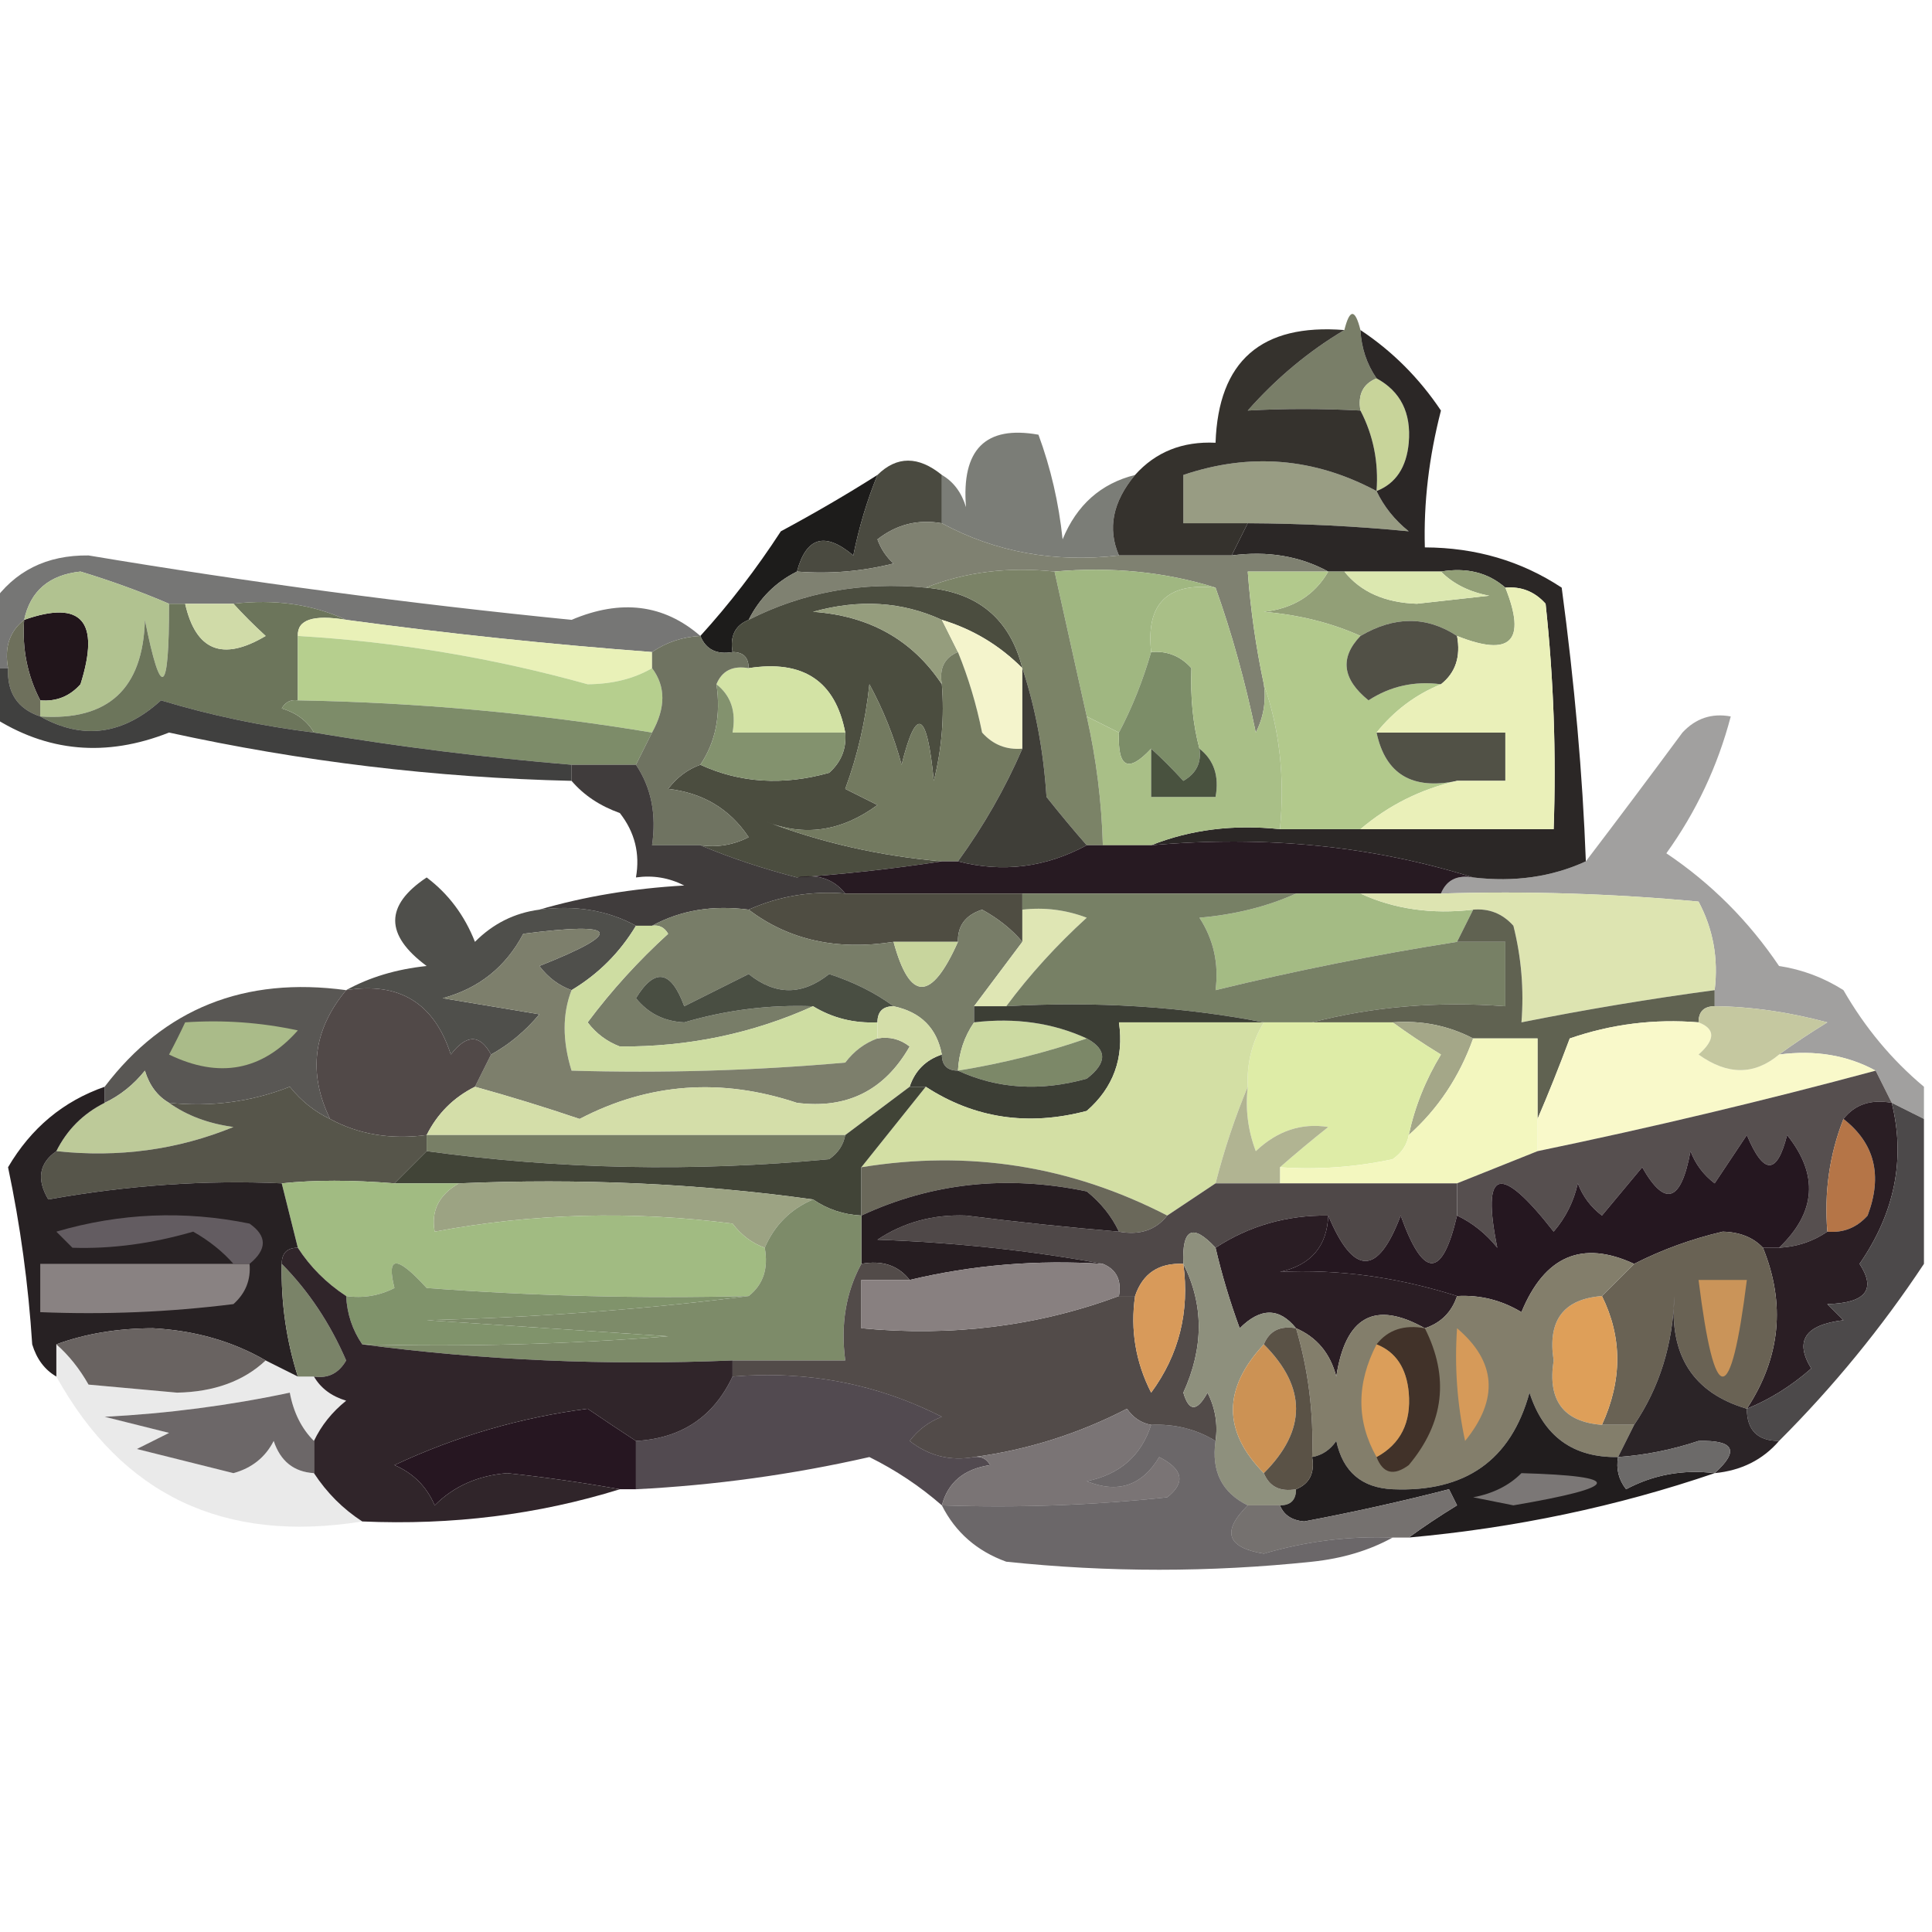 <?xml version="1.0" encoding="UTF-8"?>
<!DOCTYPE svg PUBLIC "-//W3C//DTD SVG 1.1//EN" "http://www.w3.org/Graphics/SVG/1.1/DTD/svg11.dtd">
<svg xmlns="http://www.w3.org/2000/svg" version="1.1" width="120px" height="120px" style="shape-rendering:geometricPrecision; text-rendering:geometricPrecision; image-rendering:optimizeQuality; fill-rule:evenodd; clip-rule:evenodd" xmlns:xlink="http://www.w3.org/1999/xlink">
<g><path style="opacity:1" fill="#797e68" d="M 84.5,20.5 C 84.557,21.609 84.89,22.609 85.5,23.5C 84.662,23.842 84.328,24.508 84.5,25.5C 82.091,25.371 79.757,25.371 77.5,25.5C 79.284,23.483 81.284,21.816 83.5,20.5C 83.833,19.167 84.167,19.167 84.5,20.5 Z"/></g>
<g><path style="opacity:1" fill="#c8d49a" d="M 85.5,23.5 C 86.993,24.312 87.66,25.645 87.5,27.5C 87.36,29.03 86.694,30.03 85.5,30.5C 85.634,28.709 85.301,27.042 84.5,25.5C 84.328,24.508 84.662,23.842 85.5,23.5 Z"/></g>
<g><path style="opacity:1" fill="#989c83" d="M 85.5,30.5 C 85.953,31.458 86.62,32.292 87.5,33C 84.254,32.684 80.921,32.517 77.5,32.5C 76.167,32.5 74.833,32.5 73.5,32.5C 73.5,31.5 73.5,30.5 73.5,29.5C 77.64,28.101 81.64,28.434 85.5,30.5 Z"/></g>
<g><path style="opacity:0.984" fill="#1a1918" d="M 54.5,29.5 C 53.852,31.086 53.352,32.752 53,34.5C 51.243,33.015 50.077,33.348 49.5,35.5C 48.167,36.167 47.167,37.167 46.5,38.5C 45.662,38.842 45.328,39.508 45.5,40.5C 44.508,40.672 43.842,40.338 43.5,39.5C 45.303,37.519 46.97,35.352 48.5,33C 50.605,31.869 52.605,30.703 54.5,29.5 Z"/></g>
<g><path style="opacity:1" fill="#2b2726" d="M 84.5,20.5 C 86.479,21.812 88.145,23.479 89.5,25.5C 88.752,28.407 88.419,31.24 88.5,34C 91.659,34.011 94.493,34.845 97,36.5C 97.8,42.465 98.3,48.132 98.5,53.5C 96.393,54.468 94.059,54.802 91.5,54.5C 85.25,52.541 78.584,51.874 71.5,52.5C 73.948,51.527 76.615,51.194 79.5,51.5C 81.167,51.5 82.833,51.5 84.5,51.5C 88.5,51.5 92.5,51.5 96.5,51.5C 96.666,46.822 96.499,42.155 96,37.5C 95.329,36.748 94.496,36.414 93.5,36.5C 92.432,35.566 91.099,35.232 89.5,35.5C 87.5,35.5 85.5,35.5 83.5,35.5C 83.167,35.5 82.833,35.5 82.5,35.5C 80.735,34.539 78.735,34.205 76.5,34.5C 76.833,33.833 77.167,33.167 77.5,32.5C 80.921,32.517 84.254,32.684 87.5,33C 86.62,32.292 85.953,31.458 85.5,30.5C 86.694,30.03 87.36,29.03 87.5,27.5C 87.66,25.645 86.993,24.312 85.5,23.5C 84.89,22.609 84.557,21.609 84.5,20.5 Z"/></g>
<g><path style="opacity:1" fill="#4a4a40" d="M 58.5,29.5 C 58.5,30.5 58.5,31.5 58.5,32.5C 57.022,32.238 55.689,32.571 54.5,33.5C 54.709,34.086 55.043,34.586 55.5,35C 53.527,35.495 51.527,35.662 49.5,35.5C 50.077,33.348 51.243,33.015 53,34.5C 53.352,32.752 53.852,31.086 54.5,29.5C 55.705,28.314 57.039,28.314 58.5,29.5 Z"/></g>
<g><path style="opacity:0.647" fill="#34362e" d="M 70.5,29.5 C 69.11,31.169 68.777,32.836 69.5,34.5C 65.498,34.964 61.831,34.298 58.5,32.5C 58.5,31.5 58.5,30.5 58.5,29.5C 59.222,29.918 59.722,30.584 60,31.5C 59.71,27.911 61.21,26.411 64.5,27C 65.264,29.069 65.764,31.236 66,33.5C 66.876,31.364 68.376,30.031 70.5,29.5 Z"/></g>
<g><path style="opacity:1" fill="#35322d" d="M 83.5,20.5 C 81.284,21.816 79.284,23.483 77.5,25.5C 79.757,25.371 82.091,25.371 84.5,25.5C 85.301,27.042 85.634,28.709 85.5,30.5C 81.64,28.434 77.64,28.101 73.5,29.5C 73.5,30.5 73.5,31.5 73.5,32.5C 74.833,32.5 76.167,32.5 77.5,32.5C 77.167,33.167 76.833,33.833 76.5,34.5C 74.167,34.5 71.833,34.5 69.5,34.5C 68.777,32.836 69.11,31.169 70.5,29.5C 71.78,28.069 73.447,27.402 75.5,27.5C 75.673,22.424 78.34,20.09 83.5,20.5 Z"/></g>
<g><path style="opacity:1" fill="#7f8171" d="M 58.5,32.5 C 61.831,34.298 65.498,34.964 69.5,34.5C 71.833,34.5 74.167,34.5 76.5,34.5C 78.735,34.205 80.735,34.539 82.5,35.5C 80.833,35.5 79.167,35.5 77.5,35.5C 77.674,37.861 78.007,40.194 78.5,42.5C 78.65,43.552 78.483,44.552 78,45.5C 77.341,42.322 76.507,39.322 75.5,36.5C 72.375,35.521 69.042,35.187 65.5,35.5C 62.615,35.194 59.948,35.527 57.5,36.5C 53.556,36.113 49.889,36.78 46.5,38.5C 47.167,37.167 48.167,36.167 49.5,35.5C 51.527,35.662 53.527,35.495 55.5,35C 55.043,34.586 54.709,34.086 54.5,33.5C 55.689,32.571 57.022,32.238 58.5,32.5 Z"/></g>
<g><path style="opacity:0.61" fill="#20201e" d="M 43.5,39.5 C 42.391,39.557 41.391,39.89 40.5,40.5C 34.145,40.021 27.812,39.354 21.5,38.5C 19.393,37.532 17.059,37.198 14.5,37.5C 13.5,37.5 12.5,37.5 11.5,37.5C 11.167,37.5 10.833,37.5 10.5,37.5C 8.733,36.743 6.9,36.077 5,35.5C 3.05,35.707 1.884,36.707 1.5,38.5C 0.596,39.209 0.263,40.209 0.5,41.5C 0.167,41.5 -0.167,41.5 -0.5,41.5C -0.5,40.167 -0.5,38.833 -0.5,37.5C 0.898,35.467 2.898,34.467 5.5,34.5C 15.434,36.162 25.434,37.496 35.5,38.5C 38.567,37.198 41.233,37.531 43.5,39.5 Z"/></g>
<g><path style="opacity:1" fill="#a0b781" d="M 65.5,35.5 C 69.042,35.187 72.375,35.521 75.5,36.5C 72.5,36.167 71.167,37.5 71.5,40.5C 70.976,42.306 70.309,43.972 69.5,45.5C 68.833,45.167 68.167,44.833 67.5,44.5C 66.833,41.5 66.167,38.5 65.5,35.5 Z"/></g>
<g><path style="opacity:1" fill="#929f77" d="M 82.5,35.5 C 82.833,35.5 83.167,35.5 83.5,35.5C 84.514,36.765 86.014,37.431 88,37.5C 89.5,37.333 91,37.167 92.5,37C 91.263,36.768 90.263,36.268 89.5,35.5C 91.099,35.232 92.432,35.566 93.5,36.5C 94.833,39.833 93.833,40.833 90.5,39.5C 88.611,38.258 86.611,38.258 84.5,39.5C 82.708,38.691 80.708,38.191 78.5,38C 80.32,37.8 81.653,36.966 82.5,35.5 Z"/></g>
<g><path style="opacity:1" fill="#dce8b0" d="M 83.5,35.5 C 85.5,35.5 87.5,35.5 89.5,35.5C 90.263,36.268 91.263,36.768 92.5,37C 91,37.167 89.5,37.333 88,37.5C 86.014,37.431 84.514,36.765 83.5,35.5 Z"/></g>
<g><path style="opacity:1" fill="#4b4d3f" d="M 57.5,36.5 C 60.732,36.772 62.732,38.438 63.5,41.5C 62.078,40.075 60.411,39.075 58.5,38.5C 56.034,37.366 53.367,37.199 50.5,38C 54.005,38.246 56.671,39.746 58.5,42.5C 58.662,44.527 58.495,46.527 58,48.5C 57.581,44.148 56.914,43.815 56,47.5C 55.529,45.754 54.862,44.087 54,42.5C 53.764,44.764 53.264,46.931 52.5,49C 53.167,49.333 53.833,49.667 54.5,50C 52.253,51.655 49.92,51.988 47.5,51C 50.991,52.337 54.658,53.17 58.5,53.5C 55.492,53.959 52.492,54.292 49.5,54.5C 47.374,53.952 45.374,53.285 43.5,52.5C 44.552,52.65 45.552,52.483 46.5,52C 45.33,50.245 43.663,49.245 41.5,49C 42.044,48.283 42.711,47.783 43.5,47.5C 45.966,48.634 48.633,48.801 51.5,48C 52.252,47.329 52.586,46.496 52.5,45.5C 51.888,42.303 49.888,40.969 46.5,41.5C 46.5,40.833 46.167,40.5 45.5,40.5C 45.328,39.508 45.662,38.842 46.5,38.5C 49.889,36.78 53.556,36.113 57.5,36.5 Z"/></g>
<g><path style="opacity:1" fill="#959d7d" d="M 58.5,38.5 C 58.833,39.167 59.167,39.833 59.5,40.5C 58.662,40.842 58.328,41.508 58.5,42.5C 56.671,39.746 54.005,38.246 50.5,38C 53.367,37.199 56.034,37.366 58.5,38.5 Z"/></g>
<g><path style="opacity:1" fill="#b2c98c" d="M 82.5,35.5 C 81.653,36.966 80.32,37.8 78.5,38C 80.708,38.191 82.708,38.691 84.5,39.5C 83.204,40.849 83.37,42.182 85,43.5C 86.356,42.62 87.856,42.286 89.5,42.5C 87.924,43.143 86.59,44.143 85.5,45.5C 86.048,48.084 87.715,49.084 90.5,48.5C 88.249,49.015 86.249,50.015 84.5,51.5C 82.833,51.5 81.167,51.5 79.5,51.5C 79.81,48.287 79.477,45.287 78.5,42.5C 78.007,40.194 77.674,37.861 77.5,35.5C 79.167,35.5 80.833,35.5 82.5,35.5 Z"/></g>
<g><path style="opacity:1" fill="#515046" d="M 90.5,39.5 C 90.737,40.791 90.404,41.791 89.5,42.5C 87.856,42.286 86.356,42.62 85,43.5C 83.37,42.182 83.204,40.849 84.5,39.5C 86.611,38.258 88.611,38.258 90.5,39.5 Z"/></g>
<g><path style="opacity:1" fill="#21151b" d="M 2.5,43.5 C 1.699,41.958 1.366,40.291 1.5,38.5C 5.071,37.243 6.238,38.577 5,42.5C 4.329,43.252 3.496,43.586 2.5,43.5 Z"/></g>
<g><path style="opacity:1" fill="#b1c290" d="M 10.5,37.5 C 10.508,43.208 10.008,43.541 9,38.5C 8.883,42.785 6.717,44.785 2.5,44.5C 2.5,44.167 2.5,43.833 2.5,43.5C 3.496,43.586 4.329,43.252 5,42.5C 6.238,38.577 5.071,37.243 1.5,38.5C 1.884,36.707 3.05,35.707 5,35.5C 6.9,36.077 8.733,36.743 10.5,37.5 Z"/></g>
<g><path style="opacity:1" fill="#f4f4cc" d="M 58.5,38.5 C 60.411,39.075 62.078,40.075 63.5,41.5C 63.5,43.167 63.5,44.833 63.5,46.5C 62.504,46.586 61.671,46.252 61,45.5C 60.648,43.752 60.148,42.086 59.5,40.5C 59.167,39.833 58.833,39.167 58.5,38.5 Z"/></g>
<g><path style="opacity:1" fill="#6e705c" d="M 1.5,38.5 C 1.366,40.291 1.699,41.958 2.5,43.5C 2.5,43.833 2.5,44.167 2.5,44.5C 1.094,44.027 0.427,43.027 0.5,41.5C 0.263,40.209 0.596,39.209 1.5,38.5 Z"/></g>
<g><path style="opacity:1" fill="#6c755b" d="M 10.5,37.5 C 10.833,37.5 11.167,37.5 11.5,37.5C 12.163,40.423 13.83,41.09 16.5,39.5C 15.757,38.818 15.091,38.151 14.5,37.5C 17.059,37.198 19.393,37.532 21.5,38.5C 19.452,38.16 18.452,38.493 18.5,39.5C 18.5,40.833 18.5,42.167 18.5,43.5C 18.062,43.435 17.728,43.601 17.5,44C 18.416,44.278 19.082,44.778 19.5,45.5C 16.252,45.099 13.085,44.432 10,43.5C 7.643,45.646 5.143,45.979 2.5,44.5C 6.717,44.785 8.883,42.785 9,38.5C 10.008,43.541 10.508,43.208 10.5,37.5 Z"/></g>
<g><path style="opacity:1" fill="#d0dba8" d="M 11.5,37.5 C 12.5,37.5 13.5,37.5 14.5,37.5C 15.091,38.151 15.757,38.818 16.5,39.5C 13.83,41.09 12.163,40.423 11.5,37.5 Z"/></g>
<g><path style="opacity:1" fill="#e9f1b8" d="M 21.5,38.5 C 27.812,39.354 34.145,40.021 40.5,40.5C 40.5,40.833 40.5,41.167 40.5,41.5C 39.378,42.156 38.045,42.489 36.5,42.5C 30.604,40.859 24.604,39.859 18.5,39.5C 18.452,38.493 19.452,38.16 21.5,38.5 Z"/></g>
<g><path style="opacity:1" fill="#b6cf8e" d="M 18.5,39.5 C 24.604,39.859 30.604,40.859 36.5,42.5C 38.045,42.489 39.378,42.156 40.5,41.5C 41.354,42.632 41.354,43.965 40.5,45.5C 33.264,44.297 25.931,43.63 18.5,43.5C 18.5,42.167 18.5,40.833 18.5,39.5 Z"/></g>
<g><path style="opacity:1" fill="#d3e3a5" d="M 44.5,42.5 C 44.842,41.662 45.508,41.328 46.5,41.5C 49.888,40.969 51.888,42.303 52.5,45.5C 50.167,45.5 47.833,45.5 45.5,45.5C 45.737,44.209 45.404,43.209 44.5,42.5 Z"/></g>
<g><path style="opacity:1" fill="#7d8c69" d="M 18.5,43.5 C 25.931,43.63 33.264,44.297 40.5,45.5C 40.167,46.167 39.833,46.833 39.5,47.5C 38.167,47.5 36.833,47.5 35.5,47.5C 30.124,47.051 24.791,46.384 19.5,45.5C 19.082,44.778 18.416,44.278 17.5,44C 17.728,43.601 18.062,43.435 18.5,43.5 Z"/></g>
<g><path style="opacity:0.827" fill="#191918" d="M -0.5,41.5 C -0.167,41.5 0.167,41.5 0.5,41.5C 0.427,43.027 1.094,44.027 2.5,44.5C 5.143,45.979 7.643,45.646 10,43.5C 13.085,44.432 16.252,45.099 19.5,45.5C 24.791,46.384 30.124,47.051 35.5,47.5C 35.5,47.833 35.5,48.167 35.5,48.5C 27.057,48.303 18.724,47.303 10.5,45.5C 6.579,47.049 2.912,46.716 -0.5,44.5C -0.5,43.5 -0.5,42.5 -0.5,41.5 Z"/></g>
<g><path style="opacity:1" fill="#6f7361" d="M 43.5,39.5 C 43.842,40.338 44.508,40.672 45.5,40.5C 46.167,40.5 46.5,40.833 46.5,41.5C 45.508,41.328 44.842,41.662 44.5,42.5C 44.785,44.415 44.451,46.081 43.5,47.5C 42.711,47.783 42.044,48.283 41.5,49C 43.663,49.245 45.33,50.245 46.5,52C 45.552,52.483 44.552,52.65 43.5,52.5C 42.5,52.5 41.5,52.5 40.5,52.5C 40.785,50.585 40.451,48.919 39.5,47.5C 39.833,46.833 40.167,46.167 40.5,45.5C 41.354,43.965 41.354,42.632 40.5,41.5C 40.5,41.167 40.5,40.833 40.5,40.5C 41.391,39.89 42.391,39.557 43.5,39.5 Z"/></g>
<g><path style="opacity:1" fill="#7c8d68" d="M 71.5,40.5 C 72.496,40.414 73.329,40.748 74,41.5C 73.932,43.342 74.099,45.009 74.5,46.5C 74.631,47.376 74.297,48.043 73.5,48.5C 72.818,47.757 72.151,47.091 71.5,46.5C 70.076,48.031 69.409,47.698 69.5,45.5C 70.309,43.972 70.976,42.306 71.5,40.5 Z"/></g>
<g><path style="opacity:1" fill="#a9bf87" d="M 75.5,36.5 C 76.507,39.322 77.341,42.322 78,45.5C 78.483,44.552 78.65,43.552 78.5,42.5C 79.477,45.287 79.81,48.287 79.5,51.5C 76.615,51.194 73.948,51.527 71.5,52.5C 70.5,52.5 69.5,52.5 68.5,52.5C 68.425,49.794 68.092,47.127 67.5,44.5C 68.167,44.833 68.833,45.167 69.5,45.5C 69.409,47.698 70.076,48.031 71.5,46.5C 71.5,47.5 71.5,48.5 71.5,49.5C 72.833,49.5 74.167,49.5 75.5,49.5C 75.737,48.209 75.404,47.209 74.5,46.5C 74.099,45.009 73.932,43.342 74,41.5C 73.329,40.748 72.496,40.414 71.5,40.5C 71.167,37.5 72.5,36.167 75.5,36.5 Z"/></g>
<g><path style="opacity:1" fill="#83926e" d="M 44.5,42.5 C 45.404,43.209 45.737,44.209 45.5,45.5C 47.833,45.5 50.167,45.5 52.5,45.5C 52.586,46.496 52.252,47.329 51.5,48C 48.633,48.801 45.966,48.634 43.5,47.5C 44.451,46.081 44.785,44.415 44.5,42.5 Z"/></g>
<g><path style="opacity:1" fill="#515146" d="M 85.5,45.5 C 88.167,45.5 90.833,45.5 93.5,45.5C 93.5,46.5 93.5,47.5 93.5,48.5C 92.5,48.5 91.5,48.5 90.5,48.5C 87.715,49.084 86.048,48.084 85.5,45.5 Z"/></g>
<g><path style="opacity:1" fill="#737a60" d="M 59.5,40.5 C 60.148,42.086 60.648,43.752 61,45.5C 61.671,46.252 62.504,46.586 63.5,46.5C 62.431,48.969 61.098,51.302 59.5,53.5C 59.167,53.5 58.833,53.5 58.5,53.5C 54.658,53.17 50.991,52.337 47.5,51C 49.92,51.988 52.253,51.655 54.5,50C 53.833,49.667 53.167,49.333 52.5,49C 53.264,46.931 53.764,44.764 54,42.5C 54.862,44.087 55.529,45.754 56,47.5C 56.914,43.815 57.581,44.148 58,48.5C 58.495,46.527 58.662,44.527 58.5,42.5C 58.328,41.508 58.662,40.842 59.5,40.5 Z"/></g>
<g><path style="opacity:1" fill="#49523f" d="M 71.5,46.5 C 72.151,47.091 72.818,47.757 73.5,48.5C 74.297,48.043 74.631,47.376 74.5,46.5C 75.404,47.209 75.737,48.209 75.5,49.5C 74.167,49.5 72.833,49.5 71.5,49.5C 71.5,48.5 71.5,47.5 71.5,46.5 Z"/></g>
<g><path style="opacity:1" fill="#eaf0b9" d="M 93.5,36.5 C 94.496,36.414 95.329,36.748 96,37.5C 96.499,42.155 96.666,46.822 96.5,51.5C 92.5,51.5 88.5,51.5 84.5,51.5C 86.249,50.015 88.249,49.015 90.5,48.5C 91.5,48.5 92.5,48.5 93.5,48.5C 93.5,47.5 93.5,46.5 93.5,45.5C 90.833,45.5 88.167,45.5 85.5,45.5C 86.59,44.143 87.924,43.143 89.5,42.5C 90.404,41.791 90.737,40.791 90.5,39.5C 93.833,40.833 94.833,39.833 93.5,36.5 Z"/></g>
<g><path style="opacity:1" fill="#7b8367" d="M 57.5,36.5 C 59.948,35.527 62.615,35.194 65.5,35.5C 66.167,38.5 66.833,41.5 67.5,44.5C 68.092,47.127 68.425,49.794 68.5,52.5C 68.167,52.5 67.833,52.5 67.5,52.5C 66.685,51.571 65.852,50.571 65,49.5C 64.817,46.635 64.317,43.969 63.5,41.5C 62.732,38.438 60.732,36.772 57.5,36.5 Z"/></g>
<g><path style="opacity:0.459" fill="#32312e" d="M 119.5,67.5 C 119.5,68.167 119.5,68.833 119.5,69.5C 118.833,69.167 118.167,68.833 117.5,68.5C 117.167,67.833 116.833,67.167 116.5,66.5C 114.735,65.539 112.735,65.205 110.5,65.5C 111.398,64.842 112.398,64.176 113.5,63.5C 111.044,62.847 108.71,62.514 106.5,62.5C 106.5,62.167 106.5,61.833 106.5,61.5C 106.739,59.533 106.406,57.7 105.5,56C 100.177,55.501 94.844,55.334 89.5,55.5C 89.842,54.662 90.508,54.328 91.5,54.5C 94.059,54.802 96.393,54.468 98.5,53.5C 100.479,50.901 102.479,48.235 104.5,45.5C 105.325,44.614 106.325,44.281 107.5,44.5C 106.688,47.588 105.355,50.421 103.5,53C 106.272,54.86 108.605,57.194 110.5,60C 111.938,60.219 113.271,60.719 114.5,61.5C 115.843,63.837 117.51,65.837 119.5,67.5 Z"/></g>
<g><path style="opacity:1" fill="#3f3e38" d="M 63.5,41.5 C 64.317,43.969 64.817,46.635 65,49.5C 65.852,50.571 66.685,51.571 67.5,52.5C 64.936,53.882 62.269,54.215 59.5,53.5C 61.098,51.302 62.431,48.969 63.5,46.5C 63.5,44.833 63.5,43.167 63.5,41.5 Z"/></g>
<g><path style="opacity:0.869" fill="#242020" d="M 35.5,47.5 C 36.833,47.5 38.167,47.5 39.5,47.5C 40.451,48.919 40.785,50.585 40.5,52.5C 41.5,52.5 42.5,52.5 43.5,52.5C 45.374,53.285 47.374,53.952 49.5,54.5C 50.791,54.263 51.791,54.596 52.5,55.5C 50.379,55.325 48.379,55.659 46.5,56.5C 44.265,56.205 42.265,56.539 40.5,57.5C 40.167,57.5 39.833,57.5 39.5,57.5C 37.735,56.539 35.735,56.205 33.5,56.5C 36.305,55.681 39.305,55.181 42.5,55C 41.552,54.517 40.552,54.35 39.5,54.5C 39.762,53.022 39.429,51.689 38.5,50.5C 37.261,50.058 36.261,49.391 35.5,48.5C 35.5,48.167 35.5,47.833 35.5,47.5 Z"/></g>
<g><path style="opacity:1" fill="#271a22" d="M 67.5,52.5 C 67.833,52.5 68.167,52.5 68.5,52.5C 69.5,52.5 70.5,52.5 71.5,52.5C 78.584,51.874 85.25,52.541 91.5,54.5C 90.508,54.328 89.842,54.662 89.5,55.5C 87.833,55.5 86.167,55.5 84.5,55.5C 83.167,55.5 81.833,55.5 80.5,55.5C 74.833,55.5 69.167,55.5 63.5,55.5C 59.833,55.5 56.167,55.5 52.5,55.5C 51.791,54.596 50.791,54.263 49.5,54.5C 52.492,54.292 55.492,53.959 58.5,53.5C 58.833,53.5 59.167,53.5 59.5,53.5C 62.269,54.215 64.936,53.882 67.5,52.5 Z"/></g>
<g><path style="opacity:1" fill="#4f4d42" d="M 52.5,55.5 C 56.167,55.5 59.833,55.5 63.5,55.5C 63.5,55.833 63.5,56.167 63.5,56.5C 63.5,57.167 63.5,57.833 63.5,58.5C 62.844,57.722 62.011,57.056 61,56.5C 59.97,56.836 59.47,57.503 59.5,58.5C 58.167,58.5 56.833,58.5 55.5,58.5C 51.988,59.054 48.988,58.388 46.5,56.5C 48.379,55.659 50.379,55.325 52.5,55.5 Z"/></g>
<g><path style="opacity:1" fill="#a4bb84" d="M 80.5,55.5 C 81.833,55.5 83.167,55.5 84.5,55.5C 86.607,56.468 88.941,56.802 91.5,56.5C 91.167,57.167 90.833,57.833 90.5,58.5C 85.458,59.292 80.458,60.292 75.5,61.5C 75.713,59.856 75.38,58.356 74.5,57C 76.708,56.809 78.708,56.309 80.5,55.5 Z"/></g>
<g><path style="opacity:0.859" fill="#33322e" d="M 33.5,56.5 C 35.735,56.205 37.735,56.539 39.5,57.5C 38.5,59.167 37.167,60.5 35.5,61.5C 34.711,61.217 34.044,60.717 33.5,60C 38.811,57.895 38.478,57.229 32.5,58C 31.417,60.056 29.75,61.389 27.5,62C 29.5,62.333 31.5,62.667 33.5,63C 32.627,64.045 31.627,64.878 30.5,65.5C 29.811,64.226 28.977,64.226 28,65.5C 26.974,62.307 24.808,60.974 21.5,61.5C 22.952,60.698 24.618,60.198 26.5,60C 23.895,58.069 23.895,56.236 26.5,54.5C 27.852,55.517 28.852,56.851 29.5,58.5C 30.622,57.37 31.956,56.703 33.5,56.5 Z"/></g>
<g><path style="opacity:1" fill="#787d68" d="M 40.5,57.5 C 42.265,56.539 44.265,56.205 46.5,56.5C 48.988,58.388 51.988,59.054 55.5,58.5C 56.511,62.223 57.844,62.223 59.5,58.5C 59.47,57.503 59.97,56.836 61,56.5C 62.011,57.056 62.844,57.722 63.5,58.5C 62.5,59.833 61.5,61.167 60.5,62.5C 60.5,62.833 60.5,63.167 60.5,63.5C 59.89,64.391 59.557,65.391 59.5,66.5C 58.833,66.5 58.5,66.167 58.5,65.5C 58.19,63.856 57.19,62.856 55.5,62.5C 54.359,61.661 53.026,60.994 51.5,60.5C 49.833,61.833 48.167,61.833 46.5,60.5C 45.167,61.167 43.833,61.833 42.5,62.5C 41.676,60.252 40.676,60.086 39.5,62C 40.263,62.944 41.263,63.444 42.5,63.5C 45.115,62.731 47.781,62.398 50.5,62.5C 46.741,64.196 42.741,65.03 38.5,65C 37.692,64.692 37.025,64.192 36.5,63.5C 37.982,61.517 39.649,59.684 41.5,58C 41.272,57.601 40.938,57.435 40.5,57.5 Z"/></g>
<g><path style="opacity:1" fill="#c8d59d" d="M 55.5,58.5 C 56.833,58.5 58.167,58.5 59.5,58.5C 57.844,62.223 56.511,62.223 55.5,58.5 Z"/></g>
<g><path style="opacity:1" fill="#dde4b1" d="M 84.5,55.5 C 86.167,55.5 87.833,55.5 89.5,55.5C 94.844,55.334 100.177,55.501 105.5,56C 106.406,57.7 106.739,59.533 106.5,61.5C 102.476,62.038 98.476,62.705 94.5,63.5C 94.662,61.473 94.496,59.473 94,57.5C 93.329,56.748 92.496,56.414 91.5,56.5C 88.941,56.802 86.607,56.468 84.5,55.5 Z"/></g>
<g><path style="opacity:1" fill="#dfe6b4" d="M 63.5,56.5 C 64.873,56.343 66.207,56.51 67.5,57C 65.627,58.704 63.96,60.537 62.5,62.5C 61.833,62.5 61.167,62.5 60.5,62.5C 61.5,61.167 62.5,59.833 63.5,58.5C 63.5,57.833 63.5,57.167 63.5,56.5 Z"/></g>
<g><path style="opacity:1" fill="#778065" d="M 63.5,56.5 C 63.5,56.167 63.5,55.833 63.5,55.5C 69.167,55.5 74.833,55.5 80.5,55.5C 78.708,56.309 76.708,56.809 74.5,57C 75.38,58.356 75.713,59.856 75.5,61.5C 80.458,60.292 85.458,59.292 90.5,58.5C 91.5,58.5 92.5,58.5 93.5,58.5C 93.5,59.833 93.5,61.167 93.5,62.5C 89.298,62.183 85.298,62.517 81.5,63.5C 80.5,63.5 79.5,63.5 78.5,63.5C 73.359,62.512 68.026,62.179 62.5,62.5C 63.96,60.537 65.627,58.704 67.5,57C 66.207,56.51 64.873,56.343 63.5,56.5 Z"/></g>
<g><path style="opacity:1" fill="#494e42" d="M 55.5,62.5 C 54.833,62.5 54.5,62.833 54.5,63.5C 53.041,63.567 51.708,63.234 50.5,62.5C 47.781,62.398 45.115,62.731 42.5,63.5C 41.263,63.444 40.263,62.944 39.5,62C 40.676,60.086 41.676,60.252 42.5,62.5C 43.833,61.833 45.167,61.167 46.5,60.5C 48.167,61.833 49.833,61.833 51.5,60.5C 53.026,60.994 54.359,61.661 55.5,62.5 Z"/></g>
<g><path style="opacity:0.792" fill="#2e2c28" d="M 21.5,61.5 C 19.448,63.976 19.115,66.642 20.5,69.5C 19.542,69.047 18.708,68.38 18,67.5C 15.619,68.435 13.119,68.768 10.5,68.5C 9.778,68.082 9.278,67.416 9,66.5C 8.292,67.38 7.458,68.047 6.5,68.5C 6.5,68.167 6.5,67.833 6.5,67.5C 10.191,62.642 15.191,60.642 21.5,61.5 Z"/></g>
<g><path style="opacity:1" fill="#606251" d="M 91.5,56.5 C 92.496,56.414 93.329,56.748 94,57.5C 94.496,59.473 94.662,61.473 94.5,63.5C 98.476,62.705 102.476,62.038 106.5,61.5C 106.5,61.833 106.5,62.167 106.5,62.5C 105.833,62.5 105.5,62.833 105.5,63.5C 102.751,63.274 100.084,63.607 97.5,64.5C 96.83,66.291 96.163,67.958 95.5,69.5C 95.5,67.833 95.5,66.167 95.5,64.5C 94.167,64.5 92.833,64.5 91.5,64.5C 89.958,63.699 88.291,63.366 86.5,63.5C 84.833,63.5 83.167,63.5 81.5,63.5C 85.298,62.517 89.298,62.183 93.5,62.5C 93.5,61.167 93.5,59.833 93.5,58.5C 92.5,58.5 91.5,58.5 90.5,58.5C 90.833,57.833 91.167,57.167 91.5,56.5 Z"/></g>
<g><path style="opacity:1" fill="#aabb89" d="M 11.5,63.5 C 13.857,63.337 16.19,63.503 18.5,64C 16.282,66.509 13.616,67.009 10.5,65.5C 10.863,64.817 11.196,64.15 11.5,63.5 Z"/></g>
<g><path style="opacity:1" fill="#ccdaa2" d="M 60.5,63.5 C 63.059,63.198 65.393,63.532 67.5,64.5C 64.997,65.371 62.33,66.037 59.5,66.5C 59.557,65.391 59.89,64.391 60.5,63.5 Z"/></g>
<g><path style="opacity:1" fill="#a4a788" d="M 86.5,63.5 C 88.291,63.366 89.958,63.699 91.5,64.5C 90.649,66.882 89.316,68.882 87.5,70.5C 87.877,68.742 88.543,67.075 89.5,65.5C 88.398,64.824 87.398,64.158 86.5,63.5 Z"/></g>
<g><path style="opacity:1" fill="#f9f9ca" d="M 105.5,63.5 C 106.55,63.905 106.55,64.571 105.5,65.5C 107.299,66.788 108.965,66.788 110.5,65.5C 112.735,65.205 114.735,65.539 116.5,66.5C 109.548,68.373 102.548,70.04 95.5,71.5C 95.5,70.833 95.5,70.167 95.5,69.5C 96.163,67.958 96.83,66.291 97.5,64.5C 100.084,63.607 102.751,63.274 105.5,63.5 Z"/></g>
<g><path style="opacity:1" fill="#cedda2" d="M 39.5,57.5 C 39.833,57.5 40.167,57.5 40.5,57.5C 40.938,57.435 41.272,57.601 41.5,58C 39.649,59.684 37.982,61.517 36.5,63.5C 37.025,64.192 37.692,64.692 38.5,65C 42.741,65.03 46.741,64.196 50.5,62.5C 51.708,63.234 53.041,63.567 54.5,63.5C 54.5,63.833 54.5,64.167 54.5,64.5C 53.711,64.783 53.044,65.283 52.5,66C 46.843,66.499 41.176,66.666 35.5,66.5C 34.928,64.64 34.928,62.973 35.5,61.5C 37.167,60.5 38.5,59.167 39.5,57.5 Z"/></g>
<g><path style="opacity:1" fill="#deeca7" d="M 78.5,63.5 C 79.5,63.5 80.5,63.5 81.5,63.5C 83.167,63.5 84.833,63.5 86.5,63.5C 87.398,64.158 88.398,64.824 89.5,65.5C 88.543,67.075 87.877,68.742 87.5,70.5C 87.389,71.117 87.056,71.617 86.5,72C 84.19,72.497 81.857,72.663 79.5,72.5C 80.429,71.685 81.429,70.852 82.5,70C 80.837,69.735 79.337,70.235 78,71.5C 77.51,70.207 77.343,68.873 77.5,67.5C 77.433,66.041 77.766,64.708 78.5,63.5 Z"/></g>
<g><path style="opacity:1" fill="#c5c8a0" d="M 105.5,63.5 C 105.5,62.833 105.833,62.5 106.5,62.5C 108.71,62.514 111.044,62.847 113.5,63.5C 112.398,64.176 111.398,64.842 110.5,65.5C 108.965,66.788 107.299,66.788 105.5,65.5C 106.55,64.571 106.55,63.905 105.5,63.5 Z"/></g>
<g><path style="opacity:1" fill="#7c8868" d="M 67.5,64.5 C 68.774,65.189 68.774,66.023 67.5,67C 64.633,67.801 61.966,67.634 59.5,66.5C 62.33,66.037 64.997,65.371 67.5,64.5 Z"/></g>
<g><path style="opacity:1" fill="#f3f7bf" d="M 91.5,64.5 C 92.833,64.5 94.167,64.5 95.5,64.5C 95.5,66.167 95.5,67.833 95.5,69.5C 95.5,70.167 95.5,70.833 95.5,71.5C 93.833,72.167 92.167,72.833 90.5,73.5C 86.833,73.5 83.167,73.5 79.5,73.5C 79.5,73.167 79.5,72.833 79.5,72.5C 81.857,72.663 84.19,72.497 86.5,72C 87.056,71.617 87.389,71.117 87.5,70.5C 89.316,68.882 90.649,66.882 91.5,64.5 Z"/></g>
<g><path style="opacity:1" fill="#7d7f6c" d="M 35.5,61.5 C 34.928,62.973 34.928,64.64 35.5,66.5C 41.176,66.666 46.843,66.499 52.5,66C 53.044,65.283 53.711,64.783 54.5,64.5C 55.239,64.369 55.906,64.536 56.5,65C 54.939,67.731 52.606,68.897 49.5,68.5C 44.785,66.931 40.285,67.264 36,69.5C 33.846,68.77 31.679,68.103 29.5,67.5C 29.833,66.833 30.167,66.167 30.5,65.5C 31.627,64.878 32.627,64.045 33.5,63C 31.5,62.667 29.5,62.333 27.5,62C 29.75,61.389 31.417,60.056 32.5,58C 38.478,57.229 38.811,57.895 33.5,60C 34.044,60.717 34.711,61.217 35.5,61.5 Z"/></g>
<g><path style="opacity:1" fill="#3c3e35" d="M 60.5,63.5 C 60.5,63.167 60.5,62.833 60.5,62.5C 61.167,62.5 61.833,62.5 62.5,62.5C 68.026,62.179 73.359,62.512 78.5,63.5C 75.5,63.5 72.5,63.5 69.5,63.5C 69.822,65.722 69.155,67.556 67.5,69C 63.851,69.963 60.518,69.463 57.5,67.5C 57.167,67.5 56.833,67.5 56.5,67.5C 56.833,66.5 57.5,65.833 58.5,65.5C 58.5,66.167 58.833,66.5 59.5,66.5C 61.966,67.634 64.633,67.801 67.5,67C 68.774,66.023 68.774,65.189 67.5,64.5C 65.393,63.532 63.059,63.198 60.5,63.5 Z"/></g>
<g><path style="opacity:1" fill="#514948" d="M 21.5,61.5 C 24.808,60.974 26.974,62.307 28,65.5C 28.977,64.226 29.811,64.226 30.5,65.5C 30.167,66.167 29.833,66.833 29.5,67.5C 28.167,68.167 27.167,69.167 26.5,70.5C 24.265,70.795 22.265,70.461 20.5,69.5C 19.115,66.642 19.448,63.976 21.5,61.5 Z"/></g>
<g><path style="opacity:1" fill="#bdca99" d="M 10.5,68.5 C 11.608,69.29 12.942,69.79 14.5,70C 11.042,71.415 7.375,71.915 3.5,71.5C 4.167,70.167 5.167,69.167 6.5,68.5C 7.458,68.047 8.292,67.38 9,66.5C 9.278,67.416 9.778,68.082 10.5,68.5 Z"/></g>
<g><path style="opacity:1" fill="#d4dea9" d="M 55.5,62.5 C 57.19,62.856 58.19,63.856 58.5,65.5C 57.5,65.833 56.833,66.5 56.5,67.5C 55.167,68.5 53.833,69.5 52.5,70.5C 43.833,70.5 35.167,70.5 26.5,70.5C 27.167,69.167 28.167,68.167 29.5,67.5C 31.679,68.103 33.846,68.77 36,69.5C 40.285,67.264 44.785,66.931 49.5,68.5C 52.606,68.897 54.939,67.731 56.5,65C 55.906,64.536 55.239,64.369 54.5,64.5C 54.5,64.167 54.5,63.833 54.5,63.5C 54.5,62.833 54.833,62.5 55.5,62.5 Z"/></g>
<g><path style="opacity:1" fill="#d3dfa4" d="M 78.5,63.5 C 77.766,64.708 77.433,66.041 77.5,67.5C 76.715,69.374 76.048,71.374 75.5,73.5C 74.5,74.167 73.5,74.833 72.5,75.5C 66.513,72.409 60.179,71.409 53.5,72.5C 54.833,70.833 56.167,69.167 57.5,67.5C 60.518,69.463 63.851,69.963 67.5,69C 69.155,67.556 69.822,65.722 69.5,63.5C 72.5,63.5 75.5,63.5 78.5,63.5 Z"/></g>
<g><path style="opacity:1" fill="#56554a" d="M 20.5,69.5 C 22.265,70.461 24.265,70.795 26.5,70.5C 26.5,70.833 26.5,71.167 26.5,71.5C 25.833,72.167 25.167,72.833 24.5,73.5C 21.856,73.285 19.523,73.285 17.5,73.5C 12.784,73.283 7.951,73.617 3,74.5C 2.26,73.251 2.427,72.251 3.5,71.5C 7.375,71.915 11.042,71.415 14.5,70C 12.942,69.79 11.608,69.29 10.5,68.5C 13.119,68.768 15.619,68.435 18,67.5C 18.708,68.38 19.542,69.047 20.5,69.5 Z"/></g>
<g><path style="opacity:1" fill="#787f66" d="M 26.5,71.5 C 26.5,71.167 26.5,70.833 26.5,70.5C 35.167,70.5 43.833,70.5 52.5,70.5C 52.389,71.117 52.056,71.617 51.5,72C 43.088,72.801 34.755,72.634 26.5,71.5 Z"/></g>
<g><path style="opacity:1" fill="#b1b492" d="M 77.5,67.5 C 77.343,68.873 77.51,70.207 78,71.5C 79.337,70.235 80.837,69.735 82.5,70C 81.429,70.852 80.429,71.685 79.5,72.5C 79.5,72.833 79.5,73.167 79.5,73.5C 78.167,73.5 76.833,73.5 75.5,73.5C 76.048,71.374 76.715,69.374 77.5,67.5 Z"/></g>
<g><path style="opacity:1" fill="#414437" d="M 56.5,67.5 C 56.833,67.5 57.167,67.5 57.5,67.5C 56.167,69.167 54.833,70.833 53.5,72.5C 53.5,73.5 53.5,74.5 53.5,75.5C 52.391,75.443 51.391,75.11 50.5,74.5C 43.352,73.508 36.019,73.175 28.5,73.5C 27.167,73.5 25.833,73.5 24.5,73.5C 25.167,72.833 25.833,72.167 26.5,71.5C 34.755,72.634 43.088,72.801 51.5,72C 52.056,71.617 52.389,71.117 52.5,70.5C 53.833,69.5 55.167,68.5 56.5,67.5 Z"/></g>
<g><path style="opacity:1" fill="#6a685a" d="M 72.5,75.5 C 71.791,76.404 70.791,76.737 69.5,76.5C 69.047,75.542 68.38,74.708 67.5,74C 62.543,72.966 57.876,73.466 53.5,75.5C 53.5,74.5 53.5,73.5 53.5,72.5C 60.179,71.409 66.513,72.409 72.5,75.5 Z"/></g>
<g><path style="opacity:1" fill="#4f4848" d="M 75.5,73.5 C 76.833,73.5 78.167,73.5 79.5,73.5C 83.167,73.5 86.833,73.5 90.5,73.5C 90.5,74.167 90.5,74.833 90.5,75.5C 89.575,79.445 88.409,79.445 87,75.5C 85.579,79.264 84.079,79.264 82.5,75.5C 79.924,75.468 77.591,76.135 75.5,77.5C 74.076,75.969 73.409,76.302 73.5,78.5C 71.973,78.427 70.973,79.094 70.5,80.5C 70.167,80.5 69.833,80.5 69.5,80.5C 69.672,79.508 69.338,78.842 68.5,78.5C 64.018,77.674 59.351,77.174 54.5,77C 56.116,75.923 57.949,75.423 60,75.5C 63.167,75.901 66.334,76.234 69.5,76.5C 70.791,76.737 71.791,76.404 72.5,75.5C 73.5,74.833 74.5,74.167 75.5,73.5 Z"/></g>
<g><path style="opacity:1" fill="#564f4f" d="M 116.5,66.5 C 116.833,67.167 117.167,67.833 117.5,68.5C 116.209,68.263 115.209,68.596 114.5,69.5C 113.631,71.717 113.298,74.05 113.5,76.5C 112.609,77.11 111.609,77.443 110.5,77.5C 112.804,75.297 112.97,72.963 111,70.5C 110.374,72.991 109.541,72.991 108.5,70.5C 107.833,71.5 107.167,72.5 106.5,73.5C 105.808,72.975 105.308,72.308 105,71.5C 104.418,74.668 103.418,75.001 102,72.5C 101.167,73.5 100.333,74.5 99.5,75.5C 98.808,74.975 98.308,74.308 98,73.5C 97.751,74.624 97.251,75.624 96.5,76.5C 93.163,72.224 91.997,72.557 93,77.5C 92.292,76.62 91.458,75.953 90.5,75.5C 90.5,74.833 90.5,74.167 90.5,73.5C 92.167,72.833 93.833,72.167 95.5,71.5C 102.548,70.04 109.548,68.373 116.5,66.5 Z"/></g>
<g><path style="opacity:1" fill="#b57547" d="M 114.5,69.5 C 116.441,71.011 116.941,73.011 116,75.5C 115.329,76.252 114.496,76.586 113.5,76.5C 113.298,74.05 113.631,71.717 114.5,69.5 Z"/></g>
<g><path style="opacity:1" fill="#9ca383" d="M 28.5,73.5 C 36.019,73.175 43.352,73.508 50.5,74.5C 49.1,75.1 48.1,76.1 47.5,77.5C 46.711,77.217 46.044,76.717 45.5,76C 39.251,75.191 33.084,75.358 27,76.5C 26.761,75.212 27.261,74.212 28.5,73.5 Z"/></g>
<g><path style="opacity:1" fill="#261d21" d="M 69.5,76.5 C 66.334,76.234 63.167,75.901 60,75.5C 57.949,75.423 56.116,75.923 54.5,77C 59.351,77.174 64.018,77.674 68.5,78.5C 64.4,78.237 60.4,78.57 56.5,79.5C 55.791,78.596 54.791,78.263 53.5,78.5C 53.5,77.5 53.5,76.5 53.5,75.5C 57.876,73.466 62.543,72.966 67.5,74C 68.38,74.708 69.047,75.542 69.5,76.5 Z"/></g>
<g><path style="opacity:1" fill="#a1bb82" d="M 24.5,73.5 C 25.833,73.5 27.167,73.5 28.5,73.5C 27.261,74.212 26.761,75.212 27,76.5C 33.084,75.358 39.251,75.191 45.5,76C 46.044,76.717 46.711,77.217 47.5,77.5C 47.737,78.791 47.404,79.791 46.5,80.5C 39.825,80.666 33.158,80.5 26.5,80C 24.65,77.967 23.984,77.967 24.5,80C 23.552,80.483 22.552,80.65 21.5,80.5C 20.272,79.694 19.272,78.694 18.5,77.5C 18.167,76.167 17.833,74.833 17.5,73.5C 19.523,73.285 21.856,73.285 24.5,73.5 Z"/></g>
<g><path style="opacity:1" fill="#2a1e24" d="M 114.5,69.5 C 115.209,68.596 116.209,68.263 117.5,68.5C 118.36,71.986 117.693,75.32 115.5,78.5C 116.55,80.102 115.883,80.935 113.5,81C 113.833,81.333 114.167,81.667 114.5,82C 112.114,82.284 111.448,83.284 112.5,85C 111.264,86.085 109.931,86.918 108.5,87.5C 110.586,84.322 110.92,80.988 109.5,77.5C 109.833,77.5 110.167,77.5 110.5,77.5C 111.609,77.443 112.609,77.11 113.5,76.5C 114.496,76.586 115.329,76.252 116,75.5C 116.941,73.011 116.441,71.011 114.5,69.5 Z"/></g>
<g><path style="opacity:1" fill="#7d8b69" d="M 50.5,74.5 C 51.391,75.11 52.391,75.443 53.5,75.5C 53.5,76.5 53.5,77.5 53.5,78.5C 52.539,80.265 52.205,82.265 52.5,84.5C 50.167,84.5 47.833,84.5 45.5,84.5C 37.648,84.825 29.982,84.492 22.5,83.5C 28.842,83.666 35.175,83.499 41.5,83C 36.5,82.667 31.5,82.333 26.5,82C 33.346,81.828 40.013,81.328 46.5,80.5C 47.404,79.791 47.737,78.791 47.5,77.5C 48.1,76.1 49.1,75.1 50.5,74.5 Z"/></g>
<g><path style="opacity:1" fill="#2a1d24" d="M 82.5,75.5 C 82.426,77.411 81.426,78.578 79.5,79C 83.103,78.818 86.769,79.318 90.5,80.5C 90.167,81.5 89.5,82.167 88.5,82.5C 85.4,80.757 83.567,81.757 83,85.5C 82.623,84.058 81.79,83.058 80.5,82.5C 79.458,81.209 78.292,81.209 77,82.5C 76.392,80.846 75.892,79.179 75.5,77.5C 77.591,76.135 79.924,75.468 82.5,75.5 Z"/></g>
<g><path style="opacity:1" fill="#251720" d="M 110.5,77.5 C 110.167,77.5 109.833,77.5 109.5,77.5C 108.903,76.861 108.07,76.528 107,76.5C 105.061,76.954 103.228,77.621 101.5,78.5C 98.271,77.007 95.938,78.007 94.5,81.5C 93.264,80.754 91.93,80.421 90.5,80.5C 86.769,79.318 83.103,78.818 79.5,79C 81.426,78.578 82.426,77.411 82.5,75.5C 84.079,79.264 85.579,79.264 87,75.5C 88.409,79.445 89.575,79.445 90.5,75.5C 91.458,75.953 92.292,76.62 93,77.5C 91.997,72.557 93.163,72.224 96.5,76.5C 97.251,75.624 97.751,74.624 98,73.5C 98.308,74.308 98.808,74.975 99.5,75.5C 100.333,74.5 101.167,73.5 102,72.5C 103.418,75.001 104.418,74.668 105,71.5C 105.308,72.308 105.808,72.975 106.5,73.5C 107.167,72.5 107.833,71.5 108.5,70.5C 109.541,72.991 110.374,72.991 111,70.5C 112.97,72.963 112.804,75.297 110.5,77.5 Z"/></g>
<g><path style="opacity:1" fill="#272123" d="M 6.5,67.5 C 6.5,67.833 6.5,68.167 6.5,68.5C 5.167,69.167 4.167,70.167 3.5,71.5C 2.427,72.251 2.26,73.251 3,74.5C 7.951,73.617 12.784,73.283 17.5,73.5C 17.833,74.833 18.167,76.167 18.5,77.5C 17.833,77.5 17.5,77.833 17.5,78.5C 17.448,80.903 17.781,83.236 18.5,85.5C 17.833,85.167 17.167,84.833 16.5,84.5C 14.447,83.31 12.113,82.643 9.5,82.5C 7.304,82.505 5.304,82.838 3.5,83.5C 3.5,84.167 3.5,84.833 3.5,85.5C 2.778,85.082 2.278,84.416 2,83.5C 1.762,79.778 1.262,76.111 0.5,72.5C 1.931,70.062 3.931,68.396 6.5,67.5 Z"/></g>
<g><path style="opacity:1" fill="#898282" d="M 14.5,78.5 C 14.833,78.5 15.167,78.5 15.5,78.5C 15.586,79.496 15.252,80.329 14.5,81C 10.514,81.499 6.514,81.665 2.5,81.5C 2.5,80.5 2.5,79.5 2.5,78.5C 6.5,78.5 10.5,78.5 14.5,78.5 Z"/></g>
<g><path style="opacity:1" fill="#635c61" d="M 15.5,78.5 C 15.167,78.5 14.833,78.5 14.5,78.5C 13.828,77.733 12.995,77.066 12,76.5C 9.429,77.245 6.929,77.579 4.5,77.5C 4.167,77.167 3.833,76.833 3.5,76.5C 7.459,75.34 11.459,75.174 15.5,76C 16.598,76.77 16.598,77.603 15.5,78.5 Z"/></g>
<g><path style="opacity:1" fill="#80936b" d="M 46.5,80.5 C 40.013,81.328 33.346,81.828 26.5,82C 31.5,82.333 36.5,82.667 41.5,83C 35.175,83.499 28.842,83.666 22.5,83.5C 21.89,82.609 21.557,81.609 21.5,80.5C 22.552,80.65 23.552,80.483 24.5,80C 23.984,77.967 24.65,77.967 26.5,80C 33.158,80.5 39.825,80.666 46.5,80.5 Z"/></g>
<g><path style="opacity:1" fill="#696254" d="M 109.5,77.5 C 110.92,80.988 110.586,84.322 108.5,87.5C 105.163,86.516 103.663,84.183 104,80.5C 103.902,83.522 103.068,86.189 101.5,88.5C 100.833,88.5 100.167,88.5 99.5,88.5C 100.767,85.728 100.767,83.061 99.5,80.5C 100.167,79.833 100.833,79.167 101.5,78.5C 103.228,77.621 105.061,76.954 107,76.5C 108.07,76.528 108.903,76.861 109.5,77.5 Z"/></g>
<g><path style="opacity:1" fill="#ca9459" d="M 105.5,79.5 C 106.5,79.5 107.5,79.5 108.5,79.5C 107.5,87.5 106.5,87.5 105.5,79.5 Z"/></g>
<g><path style="opacity:1" fill="#7a8368" d="M 17.5,78.5 C 19.166,80.187 20.5,82.187 21.5,84.5C 21.043,85.297 20.376,85.631 19.5,85.5C 19.167,85.5 18.833,85.5 18.5,85.5C 17.781,83.236 17.448,80.903 17.5,78.5 Z"/></g>
<g><path style="opacity:1" fill="#696361" d="M 3.5,83.5 C 5.304,82.838 7.304,82.505 9.5,82.5C 12.113,82.643 14.447,83.31 16.5,84.5C 15.129,85.787 13.295,86.454 11,86.5C 9.167,86.333 7.333,86.167 5.5,86C 4.934,85.005 4.267,84.172 3.5,83.5 Z"/></g>
<g><path style="opacity:1" fill="#524b49" d="M 53.5,78.5 C 54.791,78.263 55.791,78.596 56.5,79.5C 55.5,79.5 54.5,79.5 53.5,79.5C 53.5,80.5 53.5,81.5 53.5,82.5C 59.135,83.037 64.468,82.37 69.5,80.5C 69.833,80.5 70.167,80.5 70.5,80.5C 70.201,82.604 70.534,84.604 71.5,86.5C 73.229,84.149 73.896,81.482 73.5,78.5C 74.776,81.03 74.776,83.697 73.5,86.5C 73.846,87.696 74.346,87.696 75,86.5C 75.483,87.448 75.65,88.448 75.5,89.5C 74.292,88.766 72.959,88.433 71.5,88.5C 70.883,88.389 70.383,88.056 70,87.5C 66.981,89.057 63.814,90.057 60.5,90.5C 59.022,90.762 57.689,90.429 56.5,89.5C 57.025,88.808 57.692,88.308 58.5,88C 54.461,85.95 50.128,85.116 45.5,85.5C 45.5,85.167 45.5,84.833 45.5,84.5C 47.833,84.5 50.167,84.5 52.5,84.5C 52.205,82.265 52.539,80.265 53.5,78.5 Z"/></g>
<g><path style="opacity:1" fill="#d89a5a" d="M 73.5,78.5 C 73.896,81.482 73.229,84.149 71.5,86.5C 70.534,84.604 70.201,82.604 70.5,80.5C 70.973,79.094 71.973,78.427 73.5,78.5 Z"/></g>
<g><path style="opacity:1" fill="#888080" d="M 68.5,78.5 C 69.338,78.842 69.672,79.508 69.5,80.5C 64.468,82.37 59.135,83.037 53.5,82.5C 53.5,81.5 53.5,80.5 53.5,79.5C 54.5,79.5 55.5,79.5 56.5,79.5C 60.4,78.57 64.4,78.237 68.5,78.5 Z"/></g>
<g><path style="opacity:1" fill="#de9f59" d="M 99.5,80.5 C 100.767,83.061 100.767,85.728 99.5,88.5C 97.11,88.315 96.11,86.982 96.5,84.5C 96.11,82.018 97.11,80.685 99.5,80.5 Z"/></g>
<g><path style="opacity:1" fill="#4c494a" d="M 117.5,68.5 C 118.167,68.833 118.833,69.167 119.5,69.5C 119.5,72.5 119.5,75.5 119.5,78.5C 116.878,82.457 113.878,86.124 110.5,89.5C 109.167,89.5 108.5,88.833 108.5,87.5C 109.931,86.918 111.264,86.085 112.5,85C 111.448,83.284 112.114,82.284 114.5,82C 114.167,81.667 113.833,81.333 113.5,81C 115.883,80.935 116.55,80.102 115.5,78.5C 117.693,75.32 118.36,71.986 117.5,68.5 Z"/></g>
<g><path style="opacity:1" fill="#8e907d" d="M 75.5,77.5 C 75.892,79.179 76.392,80.846 77,82.5C 78.292,81.209 79.458,81.209 80.5,82.5C 79.508,82.328 78.842,82.662 78.5,83.5C 75.941,86.243 75.941,88.91 78.5,91.5C 78.842,92.338 79.508,92.672 80.5,92.5C 80.5,93.167 80.167,93.5 79.5,93.5C 78.833,93.5 78.167,93.5 77.5,93.5C 75.896,92.713 75.229,91.38 75.5,89.5C 75.65,88.448 75.483,87.448 75,86.5C 74.346,87.696 73.846,87.696 73.5,86.5C 74.776,83.697 74.776,81.03 73.5,78.5C 73.409,76.302 74.076,75.969 75.5,77.5 Z"/></g>
<g><path style="opacity:1" fill="#cc9254" d="M 78.5,83.5 C 81.167,86.167 81.167,88.833 78.5,91.5C 75.941,88.91 75.941,86.243 78.5,83.5 Z"/></g>
<g><path style="opacity:1" fill="#837e6b" d="M 101.5,78.5 C 100.833,79.167 100.167,79.833 99.5,80.5C 97.11,80.685 96.11,82.018 96.5,84.5C 96.11,86.982 97.11,88.315 99.5,88.5C 100.167,88.5 100.833,88.5 101.5,88.5C 101.167,89.167 100.833,89.833 100.5,90.5C 97.708,90.548 95.875,89.215 95,86.5C 93.85,90.694 91.016,92.694 86.5,92.5C 84.575,92.41 83.408,91.41 83,89.5C 82.617,90.056 82.117,90.389 81.5,90.5C 81.599,87.763 81.265,85.096 80.5,82.5C 81.79,83.058 82.623,84.058 83,85.5C 83.567,81.757 85.4,80.757 88.5,82.5C 89.5,82.167 90.167,81.5 90.5,80.5C 91.93,80.421 93.264,80.754 94.5,81.5C 95.938,78.007 98.271,77.007 101.5,78.5 Z"/></g>
<g><path style="opacity:1" fill="#d69a59" d="M 90.5,82.5 C 92.94,84.573 93.106,86.906 91,89.5C 90.503,87.19 90.337,84.857 90.5,82.5 Z"/></g>
<g><path style="opacity:1" fill="#413229" d="M 85.5,83.5 C 86.209,82.596 87.209,82.263 88.5,82.5C 90.032,85.542 89.699,88.376 87.5,91C 86.563,91.692 85.897,91.525 85.5,90.5C 86.993,89.688 87.66,88.355 87.5,86.5C 87.36,84.97 86.694,83.97 85.5,83.5 Z"/></g>
<g><path style="opacity:0.094" fill="#252123" d="M 3.5,83.5 C 4.267,84.172 4.934,85.005 5.5,86C 7.333,86.167 9.167,86.333 11,86.5C 13.295,86.454 15.129,85.787 16.5,84.5C 17.167,84.833 17.833,85.167 18.5,85.5C 18.833,85.5 19.167,85.5 19.5,85.5C 19.918,86.222 20.584,86.722 21.5,87C 20.619,87.708 19.953,88.542 19.5,89.5C 18.732,88.737 18.232,87.737 18,86.5C 14.255,87.297 10.421,87.797 6.5,88C 7.833,88.333 9.167,88.667 10.5,89C 9.833,89.333 9.167,89.667 8.5,90C 10.5,90.5 12.5,91 14.5,91.5C 15.647,91.182 16.481,90.516 17,89.5C 17.417,90.756 18.25,91.423 19.5,91.5C 20.306,92.728 21.306,93.728 22.5,94.5C 13.928,95.88 7.595,92.88 3.5,85.5C 3.5,84.833 3.5,84.167 3.5,83.5 Z"/></g>
<g><path style="opacity:1" fill="#261621" d="M 39.5,89.5 C 39.5,90.5 39.5,91.5 39.5,92.5C 39.167,92.5 38.833,92.5 38.5,92.5C 36.192,92.086 33.858,91.753 31.5,91.5C 29.68,91.649 28.18,92.316 27,93.5C 26.5,92.333 25.667,91.5 24.5,91C 28.314,89.213 32.313,88.046 36.5,87.5C 37.518,88.192 38.518,88.859 39.5,89.5 Z"/></g>
<g><path style="opacity:1" fill="#2b2427" d="M 108.5,87.5 C 108.5,88.833 109.167,89.5 110.5,89.5C 109.486,90.674 108.153,91.34 106.5,91.5C 108.054,90.105 107.721,89.439 105.5,89.5C 103.865,90.046 102.199,90.38 100.5,90.5C 100.833,89.833 101.167,89.167 101.5,88.5C 103.068,86.189 103.902,83.522 104,80.5C 103.663,84.183 105.163,86.516 108.5,87.5 Z"/></g>
<g><path style="opacity:1" fill="#30252a" d="M 17.5,78.5 C 17.5,77.833 17.833,77.5 18.5,77.5C 19.272,78.694 20.272,79.694 21.5,80.5C 21.557,81.609 21.89,82.609 22.5,83.5C 29.982,84.492 37.648,84.825 45.5,84.5C 45.5,84.833 45.5,85.167 45.5,85.5C 44.318,88.009 42.318,89.343 39.5,89.5C 38.518,88.859 37.518,88.192 36.5,87.5C 32.313,88.046 28.314,89.213 24.5,91C 25.667,91.5 26.5,92.333 27,93.5C 28.18,92.316 29.68,91.649 31.5,91.5C 33.858,91.753 36.192,92.086 38.5,92.5C 33.417,94.078 28.084,94.745 22.5,94.5C 21.306,93.728 20.306,92.728 19.5,91.5C 19.5,90.833 19.5,90.167 19.5,89.5C 19.953,88.542 20.619,87.708 21.5,87C 20.584,86.722 19.918,86.222 19.5,85.5C 20.376,85.631 21.043,85.297 21.5,84.5C 20.5,82.187 19.166,80.187 17.5,78.5 Z"/></g>
<g><path style="opacity:1" fill="#db9e5a" d="M 85.5,83.5 C 86.694,83.97 87.36,84.97 87.5,86.5C 87.66,88.355 86.993,89.688 85.5,90.5C 84.244,88.274 84.244,85.941 85.5,83.5 Z"/></g>
<g><path style="opacity:1" fill="#6c6768" d="M 19.5,89.5 C 19.5,90.167 19.5,90.833 19.5,91.5C 18.25,91.423 17.417,90.756 17,89.5C 16.481,90.516 15.647,91.182 14.5,91.5C 12.5,91 10.5,90.5 8.5,90C 9.167,89.667 9.833,89.333 10.5,89C 9.167,88.667 7.833,88.333 6.5,88C 10.421,87.797 14.255,87.297 18,86.5C 18.232,87.737 18.732,88.737 19.5,89.5 Z"/></g>
<g><path style="opacity:0.787" fill="#241a21" d="M 45.5,85.5 C 50.128,85.116 54.461,85.95 58.5,88C 57.692,88.308 57.025,88.808 56.5,89.5C 57.689,90.429 59.022,90.762 60.5,90.5C 60.938,90.435 61.272,90.601 61.5,91C 59.881,91.236 58.881,92.069 58.5,93.5C 57.143,92.315 55.643,91.315 54,90.5C 49.224,91.587 44.391,92.254 39.5,92.5C 39.5,91.5 39.5,90.5 39.5,89.5C 42.318,89.343 44.318,88.009 45.5,85.5 Z"/></g>
<g><path style="opacity:1" fill="#211d1e" d="M 100.5,90.5 C 100.369,91.239 100.536,91.906 101,92.5C 102.699,91.594 104.533,91.261 106.5,91.5C 100.442,93.57 94.108,94.904 87.5,95.5C 88.398,94.842 89.398,94.176 90.5,93.5C 90.333,93.167 90.167,92.833 90,92.5C 87.056,93.257 84.056,93.923 81,94.5C 80.235,94.43 79.735,94.097 79.5,93.5C 80.167,93.5 80.5,93.167 80.5,92.5C 81.338,92.158 81.672,91.492 81.5,90.5C 82.117,90.389 82.617,90.056 83,89.5C 83.408,91.41 84.575,92.41 86.5,92.5C 91.016,92.694 93.85,90.694 95,86.5C 95.875,89.215 97.708,90.548 100.5,90.5 Z"/></g>
<g><path style="opacity:1" fill="#7a7475" d="M 71.5,88.5 C 70.884,90.417 69.55,91.584 67.5,92C 69.433,92.783 70.933,92.283 72,90.5C 73.487,91.253 73.654,92.086 72.5,93C 67.845,93.499 63.178,93.666 58.5,93.5C 58.881,92.069 59.881,91.236 61.5,91C 61.272,90.601 60.938,90.435 60.5,90.5C 63.814,90.057 66.981,89.057 70,87.5C 70.383,88.056 70.883,88.389 71.5,88.5 Z"/></g>
<g><path style="opacity:1" fill="#5a5246" d="M 78.5,83.5 C 78.842,82.662 79.508,82.328 80.5,82.5C 81.265,85.096 81.599,87.763 81.5,90.5C 81.672,91.492 81.338,92.158 80.5,92.5C 79.508,92.672 78.842,92.338 78.5,91.5C 81.167,88.833 81.167,86.167 78.5,83.5 Z"/></g>
<g><path style="opacity:0.984" fill="#6a6867" d="M 106.5,91.5 C 104.533,91.261 102.699,91.594 101,92.5C 100.536,91.906 100.369,91.239 100.5,90.5C 102.199,90.38 103.865,90.046 105.5,89.5C 107.721,89.439 108.054,90.105 106.5,91.5 Z"/></g>
<g><path style="opacity:1" fill="#7b7776" d="M 94.5,91.5 C 100.911,91.682 100.744,92.349 94,93.5C 93.167,93.333 92.333,93.167 91.5,93C 92.737,92.768 93.737,92.268 94.5,91.5 Z"/></g>
<g><path style="opacity:0.984" fill="#736f6d" d="M 87.5,95.5 C 87.167,95.5 86.833,95.5 86.5,95.5C 83.781,95.397 81.115,95.731 78.5,96.5C 76.197,96.124 75.863,95.124 77.5,93.5C 78.167,93.5 78.833,93.5 79.5,93.5C 79.735,94.097 80.235,94.43 81,94.5C 84.056,93.923 87.056,93.257 90,92.5C 90.167,92.833 90.333,93.167 90.5,93.5C 89.398,94.176 88.398,94.842 87.5,95.5 Z"/></g>
<g><path style="opacity:0.745" fill="#393436" d="M 71.5,88.5 C 72.959,88.433 74.292,88.766 75.5,89.5C 75.229,91.38 75.896,92.713 77.5,93.5C 75.863,95.124 76.197,96.124 78.5,96.5C 81.115,95.731 83.781,95.397 86.5,95.5C 85.048,96.302 83.382,96.802 81.5,97C 75.167,97.667 68.833,97.667 62.5,97C 60.676,96.34 59.343,95.173 58.5,93.5C 63.178,93.666 67.845,93.499 72.5,93C 73.654,92.086 73.487,91.253 72,90.5C 70.933,92.283 69.433,92.783 67.5,92C 69.55,91.584 70.884,90.417 71.5,88.5 Z"/></g>
</svg>
